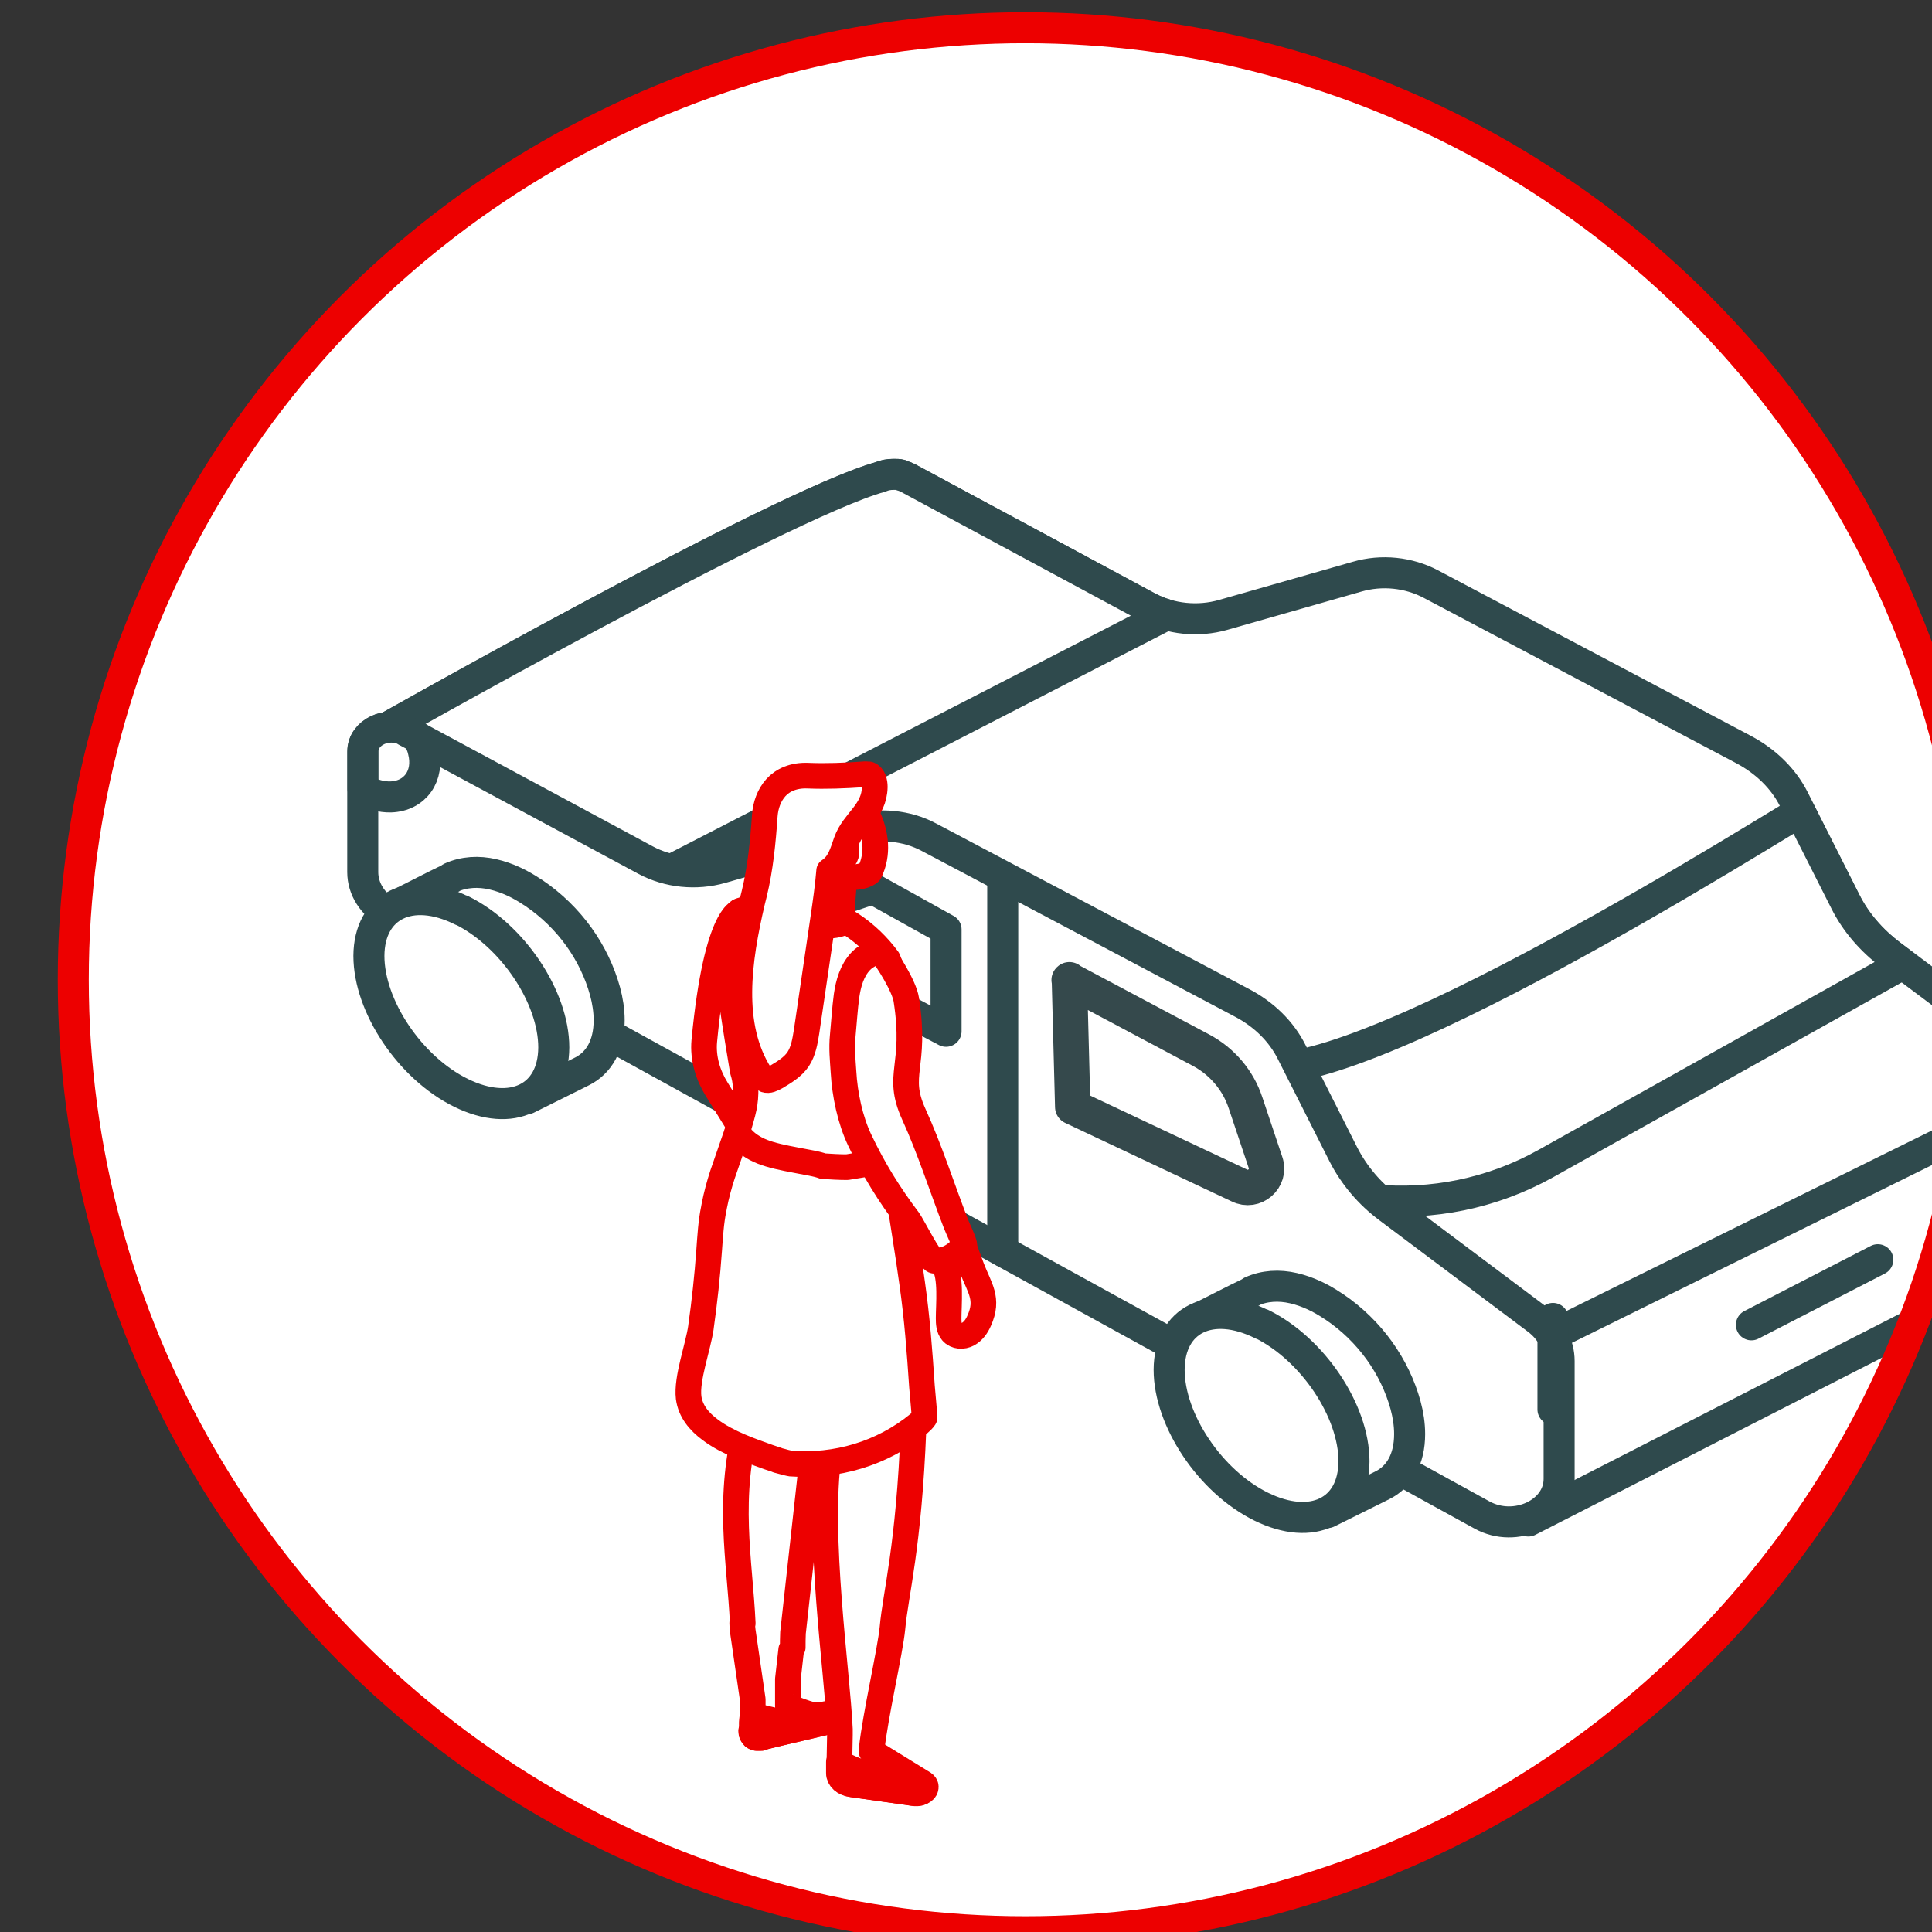 <?xml version="1.0" encoding="UTF-8" standalone="no"?>
<!-- Created with Inkscape (http://www.inkscape.org/) -->

<svg
   width="19.968mm"
   height="19.968mm"
   viewBox="0 0 19.968 19.968"
   version="1.1"
   id="svg5"
   xml:space="preserve"
   xmlns="http://www.w3.org/2000/svg"
   xmlns:svg="http://www.w3.org/2000/svg"><rect x="0" y="0" width="19.968" height="19.968" fill="#333333" stroke="none"/><defs
     id="defs2"><style
       id="style182">
      .cls-1, .cls-2, .cls-3, .cls-4, .cls-5, .cls-6, .cls-7, .cls-8, .cls-9, .cls-10, .cls-11 {
        stroke-width: 1.2px;
      }

      .cls-1, .cls-2, .cls-3, .cls-12, .cls-6, .cls-13, .cls-7, .cls-8, .cls-14, .cls-15, .cls-16, .cls-17, .cls-10, .cls-18 {
        stroke: #35494c;
      }

      .cls-1, .cls-19, .cls-3, .cls-20, .cls-4, .cls-21, .cls-12, .cls-22, .cls-6, .cls-13, .cls-23, .cls-8, .cls-14, .cls-24, .cls-16, .cls-25, .cls-11 {
        fill: #fff;
      }

      .cls-1, .cls-5, .cls-26, .cls-15 {
        stroke-miterlimit: 10;
      }

      .cls-2, .cls-19, .cls-3, .cls-4, .cls-21, .cls-12, .cls-22, .cls-6, .cls-13, .cls-7, .cls-27, .cls-23, .cls-8, .cls-14, .cls-24, .cls-9, .cls-16, .cls-28, .cls-25, .cls-17, .cls-29, .cls-10, .cls-18, .cls-11 {
        stroke-linejoin: round;
      }

      .cls-2, .cls-19, .cls-3, .cls-4, .cls-21, .cls-12, .cls-22, .cls-6, .cls-13, .cls-27, .cls-23, .cls-14, .cls-9, .cls-16, .cls-25, .cls-17, .cls-29, .cls-10, .cls-18, .cls-11 {
        stroke-linecap: round;
      }

      .cls-2, .cls-5, .cls-26, .cls-7, .cls-27, .cls-15, .cls-9, .cls-28, .cls-30, .cls-31, .cls-17, .cls-29, .cls-10, .cls-18 {
        fill: none;
      }

      .cls-19 {
        stroke-width: 1px;
      }

      .cls-19, .cls-4, .cls-21, .cls-27, .cls-23, .cls-9 {
        stroke: #ed0000;
      }

      .cls-3, .cls-14, .cls-10 {
        fill-rule: evenodd;
      }

      .cls-32 {
        clip-path: url(#clippath-20);
      }

      .cls-33 {
        clip-path: url(#clippath-11);
      }

      .cls-34 {
        clip-path: url(#clippath-16);
      }

      .cls-5, .cls-26, .cls-24, .cls-28, .cls-25, .cls-29, .cls-11 {
        stroke: #2f4a4d;
      }

      .cls-21, .cls-22, .cls-26, .cls-13, .cls-27, .cls-14, .cls-24, .cls-15, .cls-28, .cls-25, .cls-29, .cls-18 {
        stroke-width: 1.21px;
      }

      .cls-35 {
        clip-path: url(#clippath-2);
      }

      .cls-12, .cls-17 {
        stroke-width: 1.37px;
      }

      .cls-36 {
        clip-path: url(#clippath-13);
      }

      .cls-37 {
        clip-path: url(#clippath-25);
      }

      .cls-38 {
        clip-path: url(#clippath-15);
      }

      .cls-39 {
        clip-path: url(#clippath-6);
      }

      .cls-22 {
        stroke: #0a5bff;
      }

      .cls-40 {
        clip-path: url(#clippath-26);
      }

      .cls-41 {
        clip-path: url(#clippath-7);
      }

      .cls-42 {
        clip-path: url(#clippath-21);
      }

      .cls-43 {
        clip-path: url(#clippath-1);
      }

      .cls-44 {
        clip-path: url(#clippath-4);
      }

      .cls-45 {
        clip-path: url(#clippath-27);
      }

      .cls-46 {
        clip-path: url(#clippath-12);
      }

      .cls-23 {
        stroke-width: .99px;
      }

      .cls-16 {
        stroke-width: 1.38px;
      }

      .cls-47 {
        clip-path: url(#clippath-22);
      }

      .cls-48 {
        clip-path: url(#clippath-9);
      }

      .cls-49 {
        clip-path: url(#clippath);
      }

      .cls-30 {
        clip-rule: evenodd;
      }

      .cls-50 {
        clip-path: url(#clippath-19);
      }

      .cls-51 {
        clip-path: url(#clippath-3);
      }

      .cls-52 {
        clip-path: url(#clippath-8);
      }

      .cls-53 {
        clip-path: url(#clippath-18);
      }

      .cls-54 {
        clip-path: url(#clippath-14);
      }

      .cls-55 {
        clip-path: url(#clippath-5);
      }

      .cls-56 {
        clip-path: url(#clippath-10);
      }

      .cls-57 {
        clip-path: url(#clippath-23);
      }

      .cls-58 {
        clip-path: url(#clippath-28);
      }
    </style><clipPath
       id="clippath-3"><circle
         class="cls-31"
         cx="1504.64"
         cy="409.14"
         r="37.13"
         id="circle193" /></clipPath></defs><g
     id="layer1"
     transform="translate(70.376,-165.044)"><g
       id="g3508"
       transform="matrix(0.265,0,0,0.265,-449.538,85.048)"><g
         id="g629"
         transform="translate(-33.852,-69.057)"><g
           class="cls-51"
           clip-path="url(#clippath-3)"
           id="g623"><circle
             class="cls-20"
             cx="1504.64"
             cy="404.7"
             r="58.33"
             id="circle555" /><g
             id="g593"><path
               class="cls-25"
               d="m 1498.99,389.53 c 0.16,-0.07 0.33,-0.1 0.51,-0.1 0.11,0 0.21,0 0.27,0.02 0.02,0 0.04,0.02 0.06,0.03 0.08,0.02 0.15,0.05 0.23,0.09 l 9.36,5.04 c 0.88,0.47 1.96,0.58 2.94,0.3 l 5.22,-1.49 c 0.96,-0.28 2.01,-0.17 2.88,0.29 l 12.21,6.46 c 0.86,0.46 1.54,1.13 1.94,1.92 l 2.02,4 c 0.4,0.8 1.01,1.51 1.78,2.09 l 5.77,4.33 c 0.55,0.41 0.86,1 0.86,1.63 v 4.6 c 0,1.32 -1.7,2.12 -3,1.41 l -3.15,-1.73 -17.29,7 -16.5,-15.31 -23.67,-7.88 -2.22,-2.61 c 0,0 15.89,-9.01 19.79,-10.09 z"
               id="path557" /><polyline
               class="cls-25"
               points="1543.79 420.27 1524.26 430.25 1524.03 423.58 1541.79 414.81"
               id="polyline559" /><path
               class="cls-25"
               d="m 1510.14,394.91 -19.91,10.25 -8.81,-2.93 -2.22,-2.61 c 0,0 15.89,-9.01 19.79,-10.09 0.16,-0.07 0.33,-0.1 0.51,-0.1 0.11,0 0.21,0 0.27,0.02 0.02,0 0.04,0.02 0.06,0.03 0.08,0.02 0.15,0.05 0.23,0.09 l 9.36,5.04 c 0.23,0.12 0.47,0.22 0.72,0.29 v 0 z"
               id="path561" /><path
               class="cls-25"
               d="m 1524.94,416.31 c -4.19,2.34 -9.44,1.86 -13.04,-1.31 -1.63,-1.43 -0.72,-5.47 0.94,-2.91 1.93,2.97 19,-7.69 22.01,-9.5 l 1.77,3.5 c 0.4,0.8 1.01,1.51 1.78,2.09 l 0.46,0.35 z"
               id="path563" /><g
               id="g583"><path
                 class="cls-25"
                 d="m 1525.46,428.61 v -4.6 c 0,-0.62 -0.31,-1.22 -0.86,-1.63 l -5.77,-4.33 c -0.77,-0.57 -1.37,-1.29 -1.78,-2.09 l -2.02,-4 c -0.4,-0.8 -1.08,-1.47 -1.94,-1.92 l -12.21,-6.46 c -0.86,-0.46 -1.92,-0.56 -2.88,-0.29 l -5.22,1.49 c -0.98,0.28 -2.06,0.17 -2.94,-0.3 l -9.36,-5.04 c -0.73,-0.39 -1.68,0.06 -1.68,0.8 v 4.7 c 0,0.66 0.39,1.27 1.04,1.63 l 42.62,23.45 c 1.3,0.71 3,-0.09 3,-1.41 z"
                 id="path565" /><g
                 id="g571"><path
                   class="cls-25"
                   d="m 1513.46,421.3 c 0.51,-0.23 1.08,-0.26 1.64,-0.13 0.56,0.13 1.07,0.38 1.53,0.69 0.02,0.01 0.03,0.02 0.05,0.03 1.41,0.95 2.38,2.35 2.79,3.84 0.1,0.37 0.16,0.75 0.16,1.13 0,0.98 -0.4,1.66 -1.05,1.99 l -2.15,1.07 -5.06,-7.56 c 0.69,-0.34 1.37,-0.7 2.06,-1.03 0.02,0 0.03,-0.02 0.05,-0.02 z"
                   id="path567" /><path
                   class="cls-25"
                   d="m 1513.87,422.58 c -1.99,-0.99 -3.61,-0.19 -3.62,1.77 0,1.96 1.6,4.36 3.59,5.34 1.99,0.98 3.61,0.19 3.62,-1.77 0,-1.96 -1.6,-4.36 -3.59,-5.35 z"
                   id="path569" /></g><g
                 id="g577"><path
                   class="cls-25"
                   d="m 1482.24,405.16 c 0.51,-0.23 1.08,-0.26 1.64,-0.13 0.56,0.13 1.07,0.38 1.53,0.69 0.02,0.01 0.03,0.02 0.05,0.03 1.41,0.95 2.38,2.35 2.79,3.84 0.1,0.37 0.16,0.75 0.16,1.13 0,0.98 -0.4,1.66 -1.05,1.99 l -2.15,1.07 -5.06,-7.56 c 0.69,-0.34 1.37,-0.7 2.06,-1.03 0.02,0 0.03,-0.02 0.05,-0.02 z"
                   id="path573" /><path
                   class="cls-25"
                   d="m 1482.66,406.44 c -1.99,-0.99 -3.61,-0.19 -3.62,1.77 0,1.96 1.6,4.36 3.59,5.34 1.99,0.98 3.61,0.19 3.62,-1.77 0,-1.96 -1.6,-4.36 -3.59,-5.35 z"
                   id="path575" /></g><line
                 class="cls-25"
                 x1="1503.76"
                 y1="405.49"
                 x2="1503.76"
                 y2="419.73"
                 id="line579" /><polygon
                 class="cls-25"
                 points="1494.02,407.18 1498.69,405.59 1501.55,407.18 1501.55,411.15 "
                 id="polygon581" /></g><line
               class="cls-25"
               x1="1537.89"
               y1="420.06"
               x2="1532.96"
               y2="422.6"
               id="line585" /><line
               class="cls-25"
               x1="1544.82"
               y1="413.29"
               x2="1544.82"
               y2="416.84"
               id="line587" /><line
               class="cls-25"
               x1="1525.22"
               y1="422.35"
               x2="1525.22"
               y2="425.9"
               id="line589" /><path
               class="cls-25"
               d="m 1480.49,399.44 0.45,0.24 c 0.1,0.17 0.18,0.34 0.22,0.53 0.25,0.97 -0.32,1.77 -1.27,1.8 -0.37,0.01 -0.74,-0.1 -1.08,-0.3 v -1.48 c 0,-0.74 0.95,-1.19 1.68,-0.8 z"
               id="path591" /></g><g
             id="g621"><path
               class="cls-19"
               d="m 1493.57,406.45 c 0,0 -0.96,-0.05 -1.45,5.08 -0.06,0.67 0.14,1.33 0.49,1.89 l 1.79,2.9 2.15,-5.11 -2.99,-4.76 z"
               id="path595" /><path
               class="cls-19"
               d="m 1493.6,434.22 c 0,0 0,0 0,0 v 0.03 c 0,0.09 0.01,0.19 0.02,0.28 l 0.39,2.68 v 0.6 c 0,0 -0.01,0 -0.01,0 l -0.02,0.3 v 0.18 c 0,0 -0.02,0.14 -0.02,0.14 0,0.05 0,0.09 0.02,0.13 0.02,0.04 0.04,0.07 0.07,0.1 0.03,0.03 0.07,0.04 0.11,0.05 0.02,0 0.04,0 0.06,0 0.02,0 0.04,0 0.07,0 h 0.06 c 0,0 0.06,-0.03 0.06,-0.03 l 0.2,-0.05 0.83,-0.2 0.39,-0.09 0.55,-0.13 0.55,-0.13 c 0.07,-0.02 0.12,-0.08 0.13,-0.15 0,-0.01 0,-0.02 0,-0.03 0,-0.07 -0.07,-0.13 -0.15,-0.12 l -0.26,0.03 h -0.09 c 0,0 -0.06,0.01 -0.09,0.01 -0.03,0 -0.06,0 -0.09,0 -0.02,0 -0.04,0 -0.05,-0.01 -0.3,-0.07 -0.67,-0.22 -0.88,-0.31 -0.03,-0.01 -0.05,-0.03 -0.07,-0.04 v -1.04 c 0,0 0.13,-1.15 0.13,-1.15 0.02,-0.03 0.04,-0.06 0.06,-0.09 0,-0.17 0,-0.37 0.01,-0.57 l 0.87,-7.87 -0.06,0.03 c 0.03,-0.26 0.05,-0.5 0.07,-0.72 l 0.57,-7.95 -3.84,-0.48 0.64,8.65 c -0.86,3.06 -0.32,5.54 -0.21,7.97 z"
               id="path597" /><path
               class="cls-19"
               d="m 1496.97,427.65 c 0.01,-0.09 0,-0.19 -0.04,-0.28 l -2.27,-6.06 c -0.05,-0.1 -0.13,-0.18 -0.23,-0.23 l -1.42,-3.68 4.42,0.51 c 0.1,0.01 0.2,0.06 0.28,0.13 0.12,0.11 0.16,-0.27 0.3,0.11 0.13,0.33 0.08,-1.58 -0.02,-1.47 0.69,1.64 2.29,9.93 2.29,9.96 -0.18,4.64 -0.7,6.44 -0.82,7.78 -0.09,0.92 -0.66,3.36 -0.81,4.71 0.02,0.06 0.02,0.09 -0.01,0.1 l 2.03,1.25 c 0.06,0.04 0.09,0.09 0.09,0.14 0,0.06 -0.03,0.12 -0.1,0.17 -0.08,0.06 -0.2,0.09 -0.31,0.08 l -2.46,-0.35 c -0.3,-0.04 -0.5,-0.22 -0.5,-0.44 v -0.43 c 0,0 0.02,-1.05 0.02,-1.05 0,0 0,0 0,-0.01 v -0.22 c -0.1,-2.22 -0.89,-7.58 -0.43,-10.72 z"
               id="path599" /><path
               class="cls-19"
               d="m 1500.74,440.62 c 0,0.06 -0.03,0.12 -0.1,0.17 -0.08,0.06 -0.2,0.09 -0.31,0.08 l -2.46,-0.35 c -0.3,-0.04 -0.5,-0.22 -0.5,-0.44 v -0.43 c 0.48,0.3 1.48,0.72 3.27,0.83 0.06,0.04 0.09,0.09 0.09,0.14 z"
               id="path601" /><path
               class="cls-19"
               d="m 1493.41,415.06 c 0.24,-0.82 0.33,-1.07 0.32,-1.73 0,-0.21 -0.04,-0.42 -0.11,-0.64 -0.22,-1.3 -0.69,-4.19 -0.69,-5.06 0,-0.44 0.25,-0.85 0.56,-1.17 0.68,-0.24 1.65,-0.52 2.34,-0.42 0.04,0.08 0.12,0.15 0.23,0.17 1.32,0.31 2.44,1.07 3.22,2.13 0.27,0.67 0.51,1.34 0.65,2.05 0,0.04 0,0.08 0,0.13 0,0.07 0,0.14 0,0.21 -0.08,0.39 -0.18,0.78 -0.26,1.17 0,0.01 -0.01,0.02 -0.02,0.03 0,0 0,0 0,0 -0.02,0.04 -0.04,0.08 -0.06,0.12 0,0.01 -0.01,0.02 -0.02,0.03 -0.02,0.04 -0.04,0.08 -0.06,0.13 -0.02,0.05 -0.05,0.1 -0.07,0.16 0,0.02 -0.02,0.04 -0.02,0.06 0,0 0,0.02 -0.01,0.03 -0.02,0.04 -0.03,0.09 -0.04,0.14 0,0.02 -0.02,0.05 -0.02,0.07 0,0 0,0 0,0 -0.01,0.05 -0.03,0.1 -0.04,0.15 -0.01,0.05 -0.02,0.1 -0.03,0.16 0,0.02 0,0.05 -0.01,0.07 0,0.03 0,0.06 -0.01,0.08 0,0.05 -0.01,0.1 -0.02,0.15 0,0.03 0,0.06 0,0.09 0,0.03 0,0.05 0,0.08 0,0.07 -0.01,0.14 -0.01,0.22 0,0.07 0,0.13 0,0.2 0,0.02 0,0.05 0,0.07 0,0.26 0,0.52 0.02,0.77 0,0.07 0.01,0.14 0.02,0.21 0,0.07 0.01,0.14 0.02,0.21 0,0 0,0 0,0 0,0.05 0.01,0.1 0.02,0.16 0,0.02 0,0.03 0,0.05 0.02,0.14 0.04,0.28 0.07,0.42 0.01,0.07 0.02,0.14 0.04,0.21 0.11,0.58 0.25,1.16 0.36,1.74 0.02,0.11 0.04,0.22 0.06,0.33 -0.05,0.02 -0.09,0.03 -0.14,0.05 -0.11,0.04 -0.24,0.11 -0.35,0.14 -0.16,0.04 -0.42,0.05 -0.58,0.1 -0.2,0.05 -0.4,0.07 -0.61,0.07 h -0.01 c 0,0 -0.05,0 -0.08,0 -0.08,0 -0.16,0 -0.24,0 -0.21,0 -0.42,0.06 -0.64,0.09 -0.18,0.02 -0.37,0.03 -0.55,0.04 -1.48,0.07 -2.87,-0.28 -3.61,-1.29 -0.05,-0.07 -0.09,-0.13 -0.13,-0.2 0.23,-0.92 0.4,-1.52 0.53,-1.95 z"
               id="path603" /><path
               class="cls-19"
               d="m 1497.83,401.91 -0.06,0.74 -0.18,2.37 -0.03,0.42 -0.06,0.81 v 0 c 0,0 -0.05,0.7 -0.05,0.7 0,0 -0.08,0.03 -0.24,0.06 -0.14,0.02 -0.35,0.04 -0.61,0 -0.55,-0.06 -1.18,-0.53 -1.18,-0.64 0,-0.11 0.15,-0.52 0.15,-0.52 l 1.03,-3.7 c 0.48,-0.1 0.72,-0.37 1.23,-0.25 z"
               id="path605" /><path
               class="cls-19"
               d="m 1498.01,401.94 -0.16,1.04 c 0,0 0,0 -0.01,0 0,0.03 0,0.07 -0.02,0.1 -0.03,0.08 -0.06,0.15 -0.1,0.21 -0.05,0.11 -0.1,0.23 -0.15,0.34 -0.03,0.06 -0.08,0.11 -0.13,0.14 0.11,0.09 0.21,0.13 0.21,0.13 l -0.24,0.4 c -0.17,0.14 -0.36,0.24 -0.56,0.32 0.25,0.17 0.47,0.36 0.71,0.54 v -0.05 c 0.73,0.12 1.01,-0.16 1.01,-0.16 0.72,-1.48 -0.56,-3 -0.56,-3 z"
               id="path607" /><path
               class="cls-19"
               d="m 1497.09,404.43 c -0.2,-0.12 -0.28,-0.37 -0.18,-0.54 0.1,-0.17 0.34,-0.22 0.53,-0.09 0.2,0.12 0.28,0.37 0.18,0.54 -0.1,0.17 -0.34,0.22 -0.53,0.09 z"
               id="path609" /><path
               class="cls-19"
               d="m 1493.95,438.43 c 0,0 0,0.09 0.02,0.13 0.02,0.04 0.04,0.07 0.07,0.1 0.03,0.03 0.07,0.04 0.11,0.05 0.02,0 0.04,0 0.06,0 0.02,0 0.04,0 0.07,0 h 0.06 c 0,0 0.06,-0.03 0.06,-0.03 l 0.2,-0.05 0.83,-0.2 0.39,-0.09 0.55,-0.13 0.55,-0.13 c 0.07,-0.02 0.12,-0.08 0.13,-0.15 0,-0.01 0,-0.02 0,-0.03 0,-0.07 -0.07,-0.13 -0.15,-0.12 l -0.26,0.03 h -0.09 c 0,0 -0.06,0.01 -0.09,0.01 -0.03,0 -0.06,0 -0.09,0 -0.02,0 -0.04,0 -0.05,-0.01 l -1.47,0.22 -0.85,-0.2 -0.02,0.3 v 0.18 c 0,0 -0.02,0.14 -0.02,0.14 z"
               id="path611" /><path
               class="cls-19"
               d="m 1491.99,422.69 c 0.14,-0.99 0.25,-2 0.32,-3 0.04,-0.54 0.07,-1.09 0.18,-1.62 l 0.02,-0.11 c 0.08,-0.41 0.19,-0.82 0.32,-1.22 l 0.58,-1.68 c 0,0 0.2,0.48 0.98,0.79 0.7,0.28 1.97,0.4 2.36,0.56 0.31,0.02 0.63,0.04 0.94,0.04 0.31,-0.05 0.68,-0.11 1.02,-0.17 0.05,-0.02 0.09,-0.04 0.14,-0.06 0.22,-0.03 0.43,-0.06 0.65,-0.1 0,0 0,0.01 0,0.02 0.13,-0.02 -0.09,-0.04 -0.05,-0.04 l 0.18,0.93 c 0.19,1.32 0.42,2.64 0.6,3.96 0.19,1.33 0.29,2.66 0.38,4.01 0.03,0.4 0.08,0.81 0.1,1.22 -0.06,0.09 -0.15,0.17 -0.23,0.24 -1.44,1.18 -3.23,1.68 -5,1.55 -0.07,-0.02 -0.14,-0.03 -0.21,-0.05 -0.04,-0.01 -0.21,-0.06 -0.26,-0.07 -0.02,0 -0.04,-0.01 -0.05,-0.02 -0.11,-0.04 -0.22,-0.07 -0.33,-0.11 -0.64,-0.23 -1.59,-0.55 -2.27,-1.06 -0.45,-0.33 -0.78,-0.74 -0.85,-1.26 -0.09,-0.75 0.37,-1.97 0.48,-2.74 z"
               id="path613" /><path
               class="cls-19"
               d="m 1498.53,401.14 c -0.07,-0.02 -0.14,-0.02 -0.21,-0.01 -0.73,0.05 -1.44,0.08 -2.17,0.05 -0.55,-0.02 -0.97,0.17 -1.24,0.47 -0.26,0.29 -0.4,0.68 -0.43,1.09 -0.07,1.02 -0.17,2.05 -0.41,3.04 -0.03,0.11 -0.05,0.21 -0.08,0.32 -0.53,2.27 -0.91,4.82 0.31,6.74 0.05,0.08 0.11,0.16 0.2,0.2 0.13,0.05 0.28,-0.03 0.41,-0.1 0.32,-0.19 0.66,-0.39 0.87,-0.7 0.21,-0.32 0.27,-0.71 0.33,-1.08 0.22,-1.47 0.43,-2.95 0.65,-4.42 0.09,-0.62 0.18,-1.23 0.23,-1.85 0.41,-0.27 0.51,-0.69 0.67,-1.14 0.29,-0.81 1.09,-1.15 1.11,-2.13 0,-0.19 -0.05,-0.42 -0.23,-0.49 z"
               id="path615" /><path
               class="cls-19"
               d="m 1501.6,418.4 0.54,0.88 c 0.14,0.36 0.28,0.73 0.41,1.09 0.3,0.79 0.68,1.21 0.29,2.07 -0.09,0.21 -0.23,0.41 -0.43,0.52 -0.2,0.11 -0.48,0.1 -0.63,-0.08 -0.12,-0.14 -0.13,-0.35 -0.13,-0.54 0,-0.5 0.11,-1.63 -0.18,-2.07 -0.14,-0.21 -0.18,-0.52 -0.28,-0.76 -0.06,-0.14 -0.13,-0.26 -0.19,-0.4 -0.05,-0.12 -0.09,-0.44 0.02,-0.54 0.12,-0.1 0.42,-0.13 0.56,-0.17 z"
               id="path617" /><path
               class="cls-19"
               d="m 1498.23,408.41 c 0.18,-0.19 0.44,-0.3 0.73,-0.44 0.31,0.4 0.96,1.42 1.04,1.95 0.41,2.64 -0.42,2.89 0.29,4.46 0.63,1.38 1.1,2.87 1.65,4.29 0.03,0.09 0.36,0.78 0.32,0.83 -0.33,0.4 -0.72,0.62 -1.17,0.6 -0.16,0 -0.86,-1.39 -1,-1.58 -0.76,-1.01 -1.36,-1.97 -1.91,-3.13 -0.37,-0.78 -0.58,-1.77 -0.63,-2.66 -0.03,-0.47 -0.08,-0.92 -0.03,-1.4 0.05,-0.52 0.08,-1.05 0.15,-1.57 0.07,-0.48 0.21,-0.98 0.55,-1.34 z"
               id="path619" /></g></g><path
           class="cls-16"
           d="m 1506.36,409.14 0.13,4.96 6.49,3.06 c 0.59,0.3 1.24,-0.27 1.03,-0.89 l -0.78,-2.33 c -0.29,-0.88 -0.91,-1.61 -1.73,-2.05 l -5.15,-2.74 z"
           id="path625" /><circle
           class="cls-26"
           cx="1504.64"
           cy="409.14"
           r="37.13"
           id="circle627"
           style="stroke:#ed0000;stroke-opacity:1" /></g></g></g></svg>

